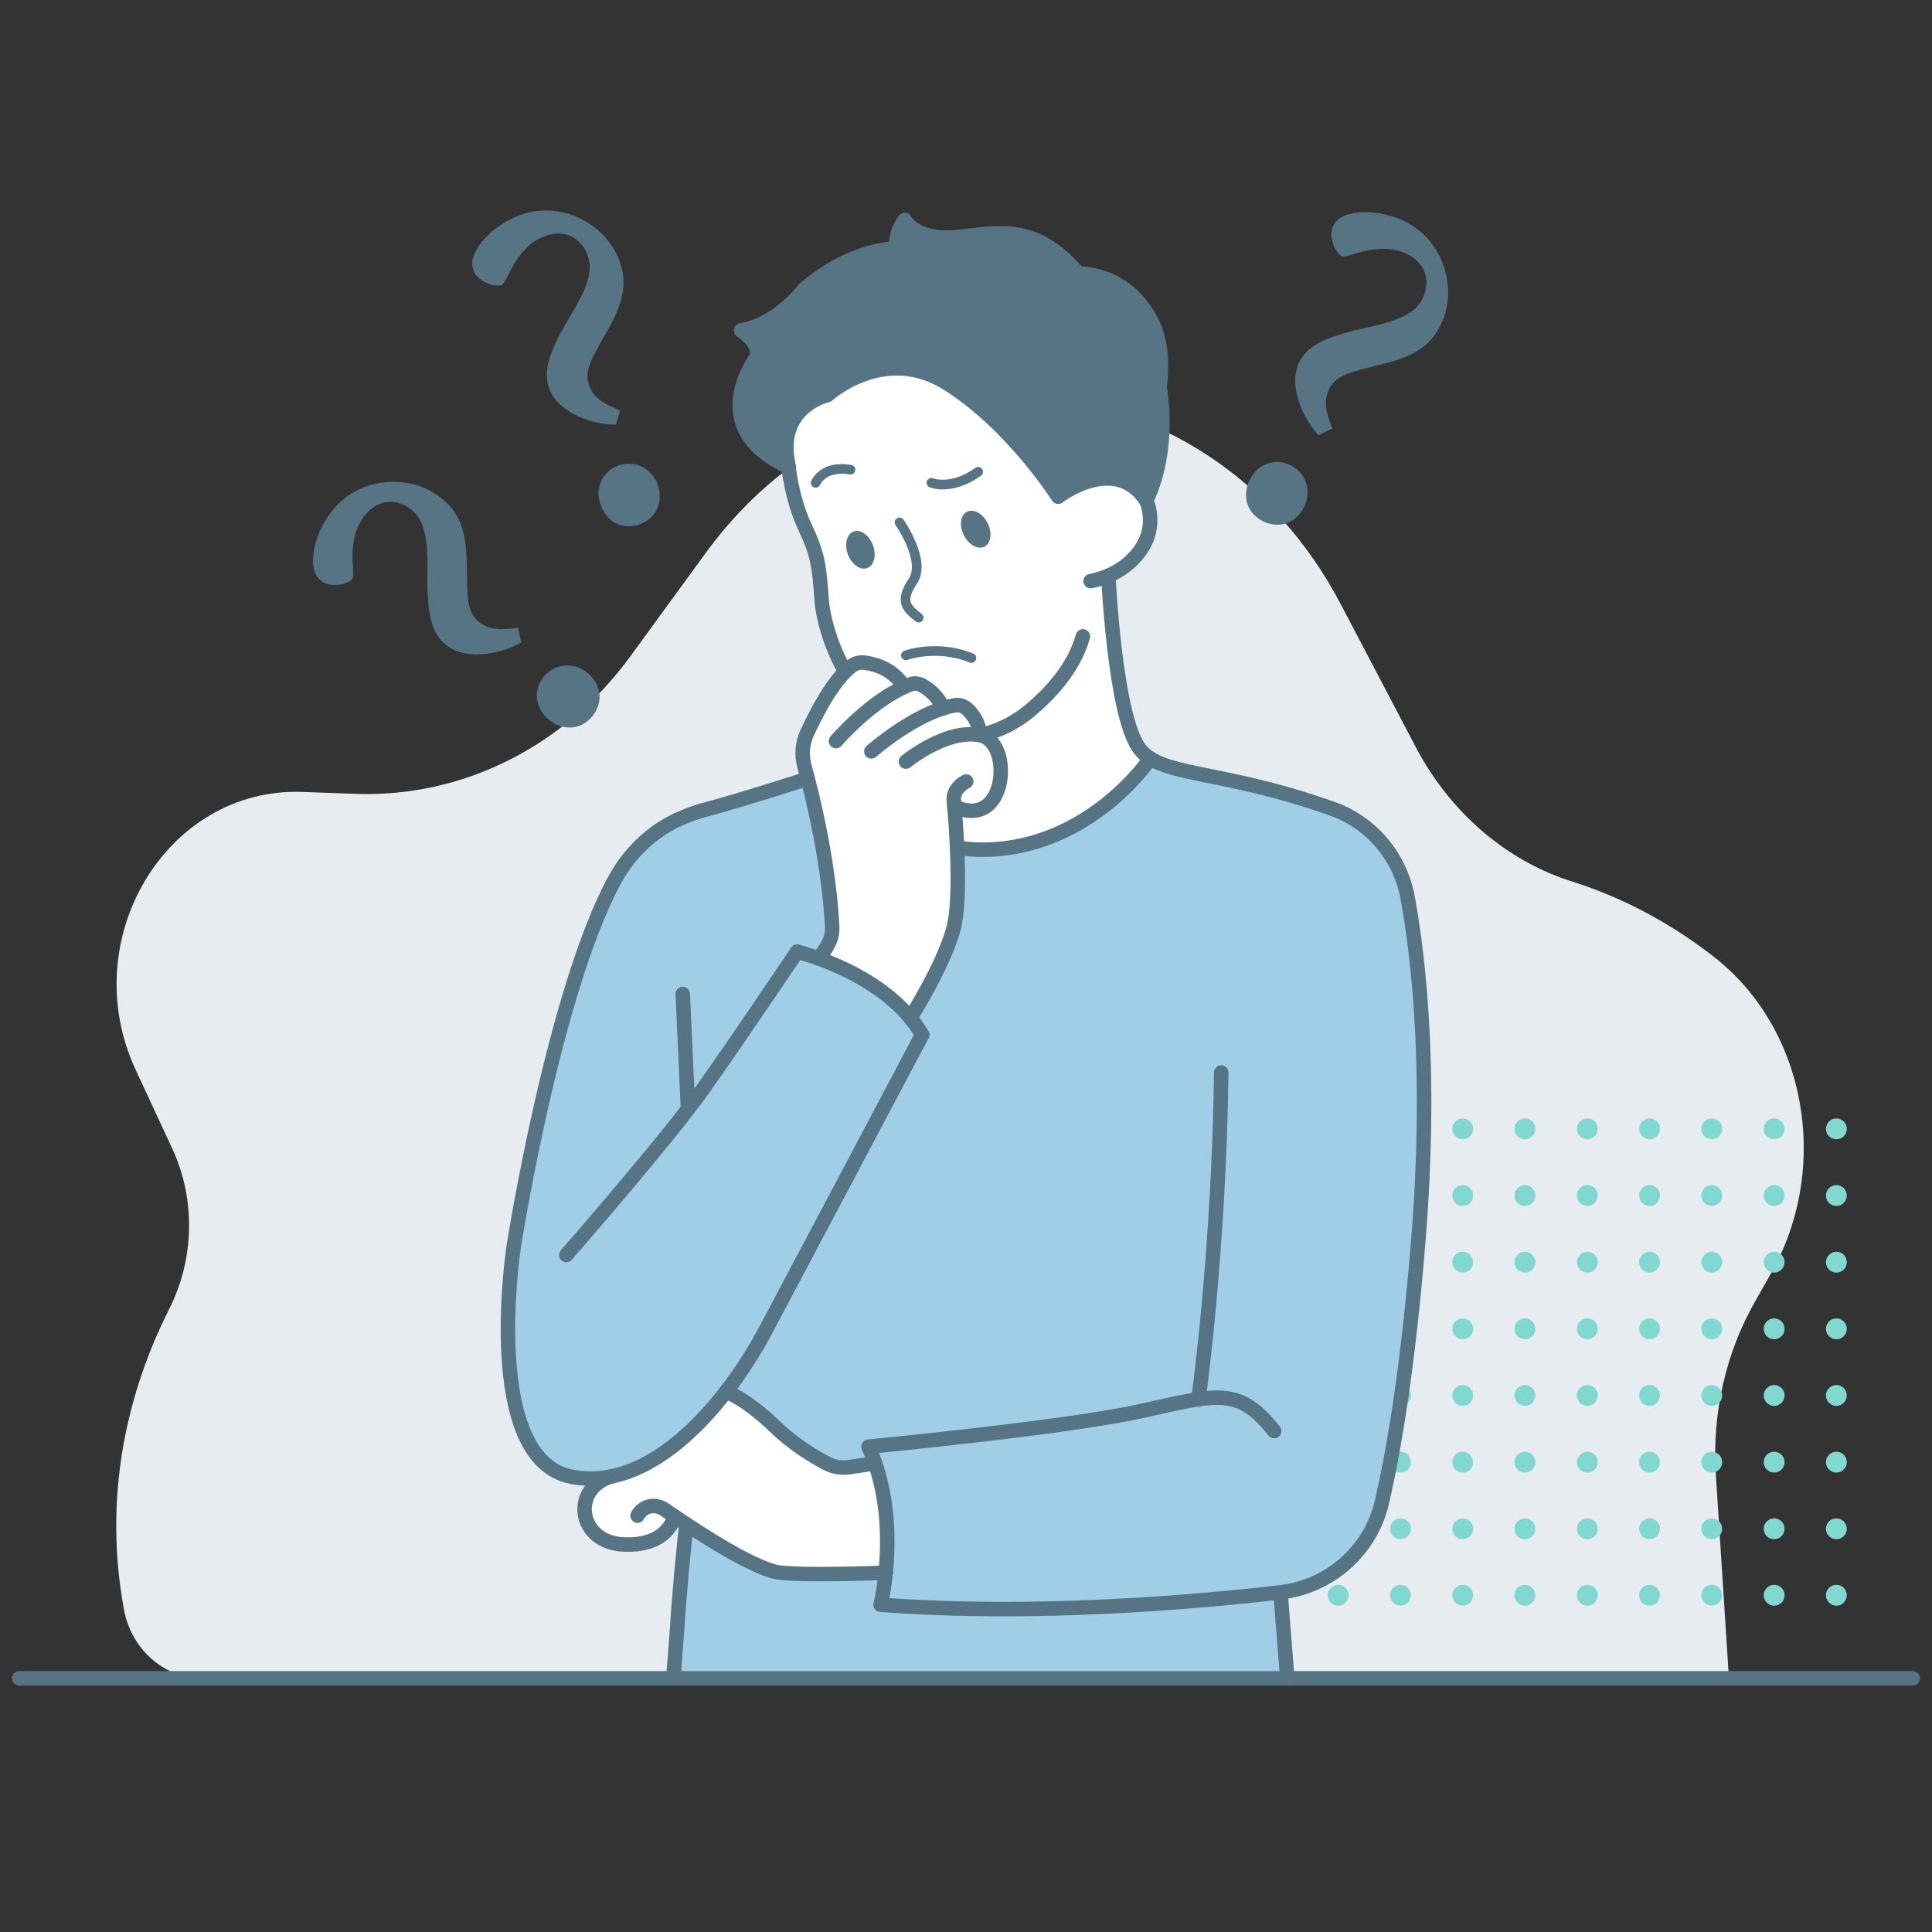 <?xml version="1.0" encoding="UTF-8"?>
<svg id="Layer_1" data-name="Layer 1" xmlns="http://www.w3.org/2000/svg" viewBox="0 0 100 100">
  <rect x="0" y="0" width="100" height="100" fill="#333333" stroke="none"/>
  <defs>
    <style>
      .cls-1 {
        fill: #fff;
      }

      .cls-2 {
        fill: #e6ecf0;
      }

      .cls-3 {
        fill: #81d8d0;
      }

      .cls-4 {
        fill: #567483;
      }

      .cls-5 {
        stroke-width: .5px;
      }

      .cls-5, .cls-6 {
        fill: none;
        stroke: #567483;
        stroke-linecap: round;
        stroke-linejoin: round;
      }

      .cls-7 {
        fill: #9fcee6;
      }

      .cls-6 {
        stroke-width: .75px;
      }
    </style>
  </defs>
  <path class="cls-2" d="m89.49,86.87l-.68-10.57c-.2-3.14.51-6.27,2.04-8.95l.8-1.41c3.12-5.48,1.88-12.68-2.97-16.44-2-1.55-4.43-2.96-7.3-3.87-3.44-1.08-6.34-3.61-8.1-6.96l-3.89-7.41c-6.93-13.19-24.14-14.59-32.84-2.67l-3.93,5.39c-3.4,4.66-8.67,7.3-14.19,7.11l-2.8-.1c-7.02-.24-11.74,7.64-8.61,14.38l1.9,4.09c1.22,2.63,1.14,5.73-.17,8.31-1.72,3.4-3.57,8.92-2.33,15.56.39,2.07,2.11,3.55,4.08,3.55h78.98Z"/>
  <g>
    <g>
      <circle class="cls-3" cx="66.04" cy="58.43" r=".54"/>
      <circle class="cls-3" cx="69.26" cy="58.43" r=".54"/>
      <circle class="cls-3" cx="72.49" cy="58.43" r=".54"/>
      <circle class="cls-3" cx="75.71" cy="58.43" r=".54"/>
      <circle class="cls-3" cx="78.93" cy="58.43" r=".54"/>
      <circle class="cls-3" cx="82.16" cy="58.43" r=".54"/>
      <circle class="cls-3" cx="85.38" cy="58.43" r=".54"/>
      <circle class="cls-3" cx="88.6" cy="58.43" r=".54"/>
      <circle class="cls-3" cx="91.83" cy="58.43" r=".54"/>
      <circle class="cls-3" cx="95.05" cy="58.43" r=".54"/>
    </g>
    <g>
      <circle class="cls-3" cx="66.04" cy="61.88" r=".54"/>
      <circle class="cls-3" cx="69.26" cy="61.88" r=".54"/>
      <circle class="cls-3" cx="72.49" cy="61.88" r=".54"/>
      <circle class="cls-3" cx="75.71" cy="61.88" r=".54"/>
      <circle class="cls-3" cx="78.93" cy="61.88" r=".54"/>
      <circle class="cls-3" cx="82.16" cy="61.88" r=".54"/>
      <circle class="cls-3" cx="85.38" cy="61.88" r=".54"/>
      <circle class="cls-3" cx="88.6" cy="61.88" r=".54"/>
      <circle class="cls-3" cx="91.83" cy="61.88" r=".54"/>
      <circle class="cls-3" cx="95.05" cy="61.88" r=".54"/>
    </g>
    <g>
      <circle class="cls-3" cx="66.04" cy="65.33" r=".54"/>
      <circle class="cls-3" cx="69.26" cy="65.33" r=".54"/>
      <circle class="cls-3" cx="72.49" cy="65.33" r=".54"/>
      <circle class="cls-3" cx="75.71" cy="65.33" r=".54"/>
      <circle class="cls-3" cx="78.93" cy="65.33" r=".54"/>
      <circle class="cls-3" cx="82.16" cy="65.33" r=".54"/>
      <circle class="cls-3" cx="85.38" cy="65.33" r=".54"/>
      <circle class="cls-3" cx="88.6" cy="65.33" r=".54"/>
      <circle class="cls-3" cx="91.83" cy="65.33" r=".54"/>
      <circle class="cls-3" cx="95.05" cy="65.33" r=".54"/>
    </g>
    <g>
      <circle class="cls-3" cx="66.04" cy="68.78" r=".54"/>
      <circle class="cls-3" cx="69.26" cy="68.78" r=".54"/>
      <circle class="cls-3" cx="72.49" cy="68.78" r=".54"/>
      <circle class="cls-3" cx="75.71" cy="68.78" r=".54"/>
      <circle class="cls-3" cx="78.93" cy="68.78" r=".54"/>
      <circle class="cls-3" cx="82.16" cy="68.78" r=".54"/>
      <circle class="cls-3" cx="85.38" cy="68.78" r=".54"/>
      <circle class="cls-3" cx="88.6" cy="68.78" r=".54"/>
      <circle class="cls-3" cx="91.83" cy="68.78" r=".54"/>
      <circle class="cls-3" cx="95.05" cy="68.78" r=".54"/>
    </g>
    <g>
      <circle class="cls-3" cx="66.04" cy="72.23" r=".54"/>
      <circle class="cls-3" cx="69.26" cy="72.23" r=".54"/>
      <circle class="cls-3" cx="72.49" cy="72.23" r=".54"/>
      <circle class="cls-3" cx="75.71" cy="72.23" r=".54"/>
      <circle class="cls-3" cx="78.93" cy="72.23" r=".54"/>
      <circle class="cls-3" cx="82.16" cy="72.23" r=".54"/>
      <circle class="cls-3" cx="85.38" cy="72.23" r=".54"/>
      <circle class="cls-3" cx="88.6" cy="72.23" r=".54"/>
      <circle class="cls-3" cx="91.83" cy="72.23" r=".54"/>
      <circle class="cls-3" cx="95.05" cy="72.23" r=".54"/>
    </g>
    <g>
      <circle class="cls-3" cx="66.04" cy="75.68" r=".54"/>
      <circle class="cls-3" cx="69.26" cy="75.68" r=".54"/>
      <circle class="cls-3" cx="72.49" cy="75.68" r=".54"/>
      <circle class="cls-3" cx="75.71" cy="75.68" r=".54"/>
      <circle class="cls-3" cx="78.93" cy="75.68" r=".54"/>
      <circle class="cls-3" cx="82.16" cy="75.68" r=".54"/>
      <circle class="cls-3" cx="85.38" cy="75.68" r=".54"/>
      <circle class="cls-3" cx="88.6" cy="75.68" r=".54"/>
      <circle class="cls-3" cx="91.83" cy="75.68" r=".54"/>
      <circle class="cls-3" cx="95.05" cy="75.68" r=".54"/>
    </g>
    <g>
      <circle class="cls-3" cx="66.04" cy="79.13" r=".54"/>
      <circle class="cls-3" cx="69.26" cy="79.13" r=".54"/>
      <circle class="cls-3" cx="72.49" cy="79.13" r=".54"/>
      <circle class="cls-3" cx="75.71" cy="79.13" r=".54"/>
      <circle class="cls-3" cx="78.93" cy="79.13" r=".54"/>
      <circle class="cls-3" cx="82.16" cy="79.13" r=".54"/>
      <circle class="cls-3" cx="85.38" cy="79.13" r=".54"/>
      <circle class="cls-3" cx="88.6" cy="79.13" r=".54"/>
      <circle class="cls-3" cx="91.83" cy="79.13" r=".54"/>
      <circle class="cls-3" cx="95.05" cy="79.13" r=".54"/>
    </g>
    <g>
      <circle class="cls-3" cx="66.04" cy="82.57" r=".54"/>
      <circle class="cls-3" cx="69.26" cy="82.57" r=".54"/>
      <circle class="cls-3" cx="72.49" cy="82.57" r=".54"/>
      <circle class="cls-3" cx="75.71" cy="82.57" r=".54"/>
      <circle class="cls-3" cx="78.93" cy="82.57" r=".54"/>
      <circle class="cls-3" cx="82.16" cy="82.57" r=".54"/>
      <circle class="cls-3" cx="85.38" cy="82.57" r=".54"/>
      <circle class="cls-3" cx="88.6" cy="82.57" r=".54"/>
      <circle class="cls-3" cx="91.83" cy="82.57" r=".54"/>
      <circle class="cls-3" cx="95.05" cy="82.57" r=".54"/>
    </g>
  </g>
  <g>
    <path class="cls-1" d="m45.92,80.15c0,.12,0,.24-.01.35-.02.32-.04.62-.07.9-.22.01-3.85.18-5.47,0-.07-.01-.14-.02-.21-.03-.15-.04-.32-.09-.5-.15-.18-.07-.37-.15-.58-.25-.1-.04-.2-.09-.31-.15-.11-.04-.21-.1-.32-.16-.25-.13-.5-.26-.75-.41-.77-.44-1.54-.93-2.17-1.34-.23-.15-.44-.29-.62-.42,0,0-.31,1.57-2.66,1.45-2.35-.11-2.7-2.9-.61-3.51.29-.06.59-.14.87-.25.05-.01.09-.03.14-.05.16-.06.31-.13.46-.2.16-.07.32-.15.47-.24.63-.34,1.22-.78,1.78-1.27.14-.11.28-.24.41-.37.67-.63,1.28-1.32,1.81-2.01,0,0,.19.06.53.25.44.25,1.13.71,1.98,1.53.97.93,2.03,1.57,2.67,1.91.37.2.79.28,1.21.21l1.32-.19c.05.13.09.27.13.41.12.38.21.77.28,1.16.04.19.07.38.1.57.02.15.03.31.05.46.02.17.03.34.04.5.03.46.04.89.03,1.3Z"/>
    <g>
      <path class="cls-1" d="m59.54,39.26s-.08.11-.15.2c-.39.51-1.52,1.9-3.33,3-.22.14-.45.27-.69.39-.48.25-1.01.48-1.58.66-.15.05-.29.09-.44.13-.74.2-1.53.33-2.39.34-2.33.03-3.96-.96-5.02-2.02-1.19-1.17-1.68-2.43-1.68-2.43l1.25-2.66c-2.16-1.73-2.9-4.69-2.98-5.79-.13-1.81-.18-2.36-.86-3.81-.69-1.45-.85-3.08-.85-3.08-.73-3.13,2-3.73,2-3.73,0,0,2.95-2.71,6.29-.55,3.34,2.15,5.65,5.81,5.65,5.81,0,0,2.93-2.26,4.56.19,0,0,.87,1.74-.96,3.28-.3.25-.63.45-.99.6.05,1.04.41,7.11,1.52,8.84.17.26.38.46.65.63Z"/>
      <g>
        <path class="cls-4" d="m59.32,25.92c-1.62-2.47-4.56-.2-4.56-.2,0,0-2.32-3.65-5.66-5.81-3.34-2.16-6.29.55-6.29.55,0,0-2.73.6-2,3.73-4.55-2.08-1.6-5.78-1.6-5.78,0-.74-.86-1.3-.86-1.3,1.94-.34,3.26-2.13,3.26-2.13,2.56-2.18,4.79-2.11,4.79-2.11-.12-.83.42-1.48.42-1.48,0,0,.56,1.12,2.73.88s4.05-.7,6.26,1.9c0,0,2.37-.16,3.74,2.4.55,1.03.59,2.33.46,3.5,0,0,.61,3.16-.69,5.84Z"/>
        <path class="cls-7" d="m66.63,86.87h-31.79c.01-.2.02-.4.04-.61.05-.74.1-1.48.17-2.23.01-.26.03-.52.05-.78.03-.33.06-.65.08-.96,0-.04.01-.07.01-.11.05-.51.09-1.01.13-1.46.02-.21.04-.41.06-.6.03-.28.06-.54.08-.79.02-.15.03-.28.05-.41,1.49.97,3.78,2.38,4.84,2.49,1.67.19,5.47,0,5.47,0-.1,1.03-.26,1.67-.26,1.67,7.8.59,16.01-.1,20.68-.63l.36,4.44Z"/>
        <path class="cls-7" d="m73.41,64.24c-.53,6.56-1.26,10.82-1.88,13.52-.58,2.51-2.68,4.38-5.25,4.68-4.69.53-12.9,1.23-20.69.63,0,0,.94-3.78-.3-7.33l-1.32.2c-.42.07-.84,0-1.21-.21-.64-.34-1.7-.98-2.66-1.91-1.53-1.46-2.52-1.78-2.52-1.78-1.89,2.45-4.75,5.01-7.98,4.41-4.73-.89-3-11.99-3-11.99,0,0,2.07-13.15,5.23-18.94.73-1.35,1.85-2.44,3.24-3.09.45-.2.94-.4,1.5-.54,1.97-.51,7.7-2.36,7.7-2.36,0,0,1.77,4.53,6.71,4.46,5.18-.08,8.26-4.27,8.58-4.72,1.43.9,4.36.82,9.42,2.61,2.03.71,3.52,2.49,3.9,4.61.61,3.37,1.24,9.26.54,17.76Z"/>
        <path class="cls-6" d="m59.33,25.91c-1.63-2.46-4.56-.2-4.56-.2,0,0-2.31-3.66-5.65-5.81-3.34-2.16-6.29.55-6.29.55,0,0-2.74.6-2,3.73-4.55-2.08-1.6-5.79-1.6-5.79,0-.74-.87-1.29-.87-1.29,1.95-.34,3.26-2.13,3.26-2.13,2.55-2.18,4.79-2.11,4.79-2.11-.12-.83.42-1.48.42-1.48,0,0,.57,1.12,2.74.89,2.17-.24,4.05-.71,6.25,1.9,0,0,2.37-.16,3.75,2.4.55,1.03.6,2.32.45,3.49,0,0,.61,3.16-.69,5.84Z"/>
        <path class="cls-6" d="m59.33,25.91s.86,1.74-.96,3.28c-.55.46-1.22.75-1.92.89"/>
        <path class="cls-6" d="m57.37,29.84s.32,6.89,1.52,8.78c1.04,1.64,4.05,1.11,10.07,3.24,2.03.72,3.51,2.48,3.9,4.6.61,3.37,1.24,9.27.55,17.77-.53,6.55-1.26,10.82-1.88,13.51-.58,2.51-2.68,4.38-5.25,4.68-4.69.54-12.9,1.23-20.7.64,0,0,1.1-4.42-.63-8.18,0,0,10.15-.97,14.1-1.84s5.05-1.3,6.9,1.03"/>
        <path class="cls-6" d="m62.03,72.44s1.07-7.67,1.18-16.93"/>
        <path class="cls-6" d="m35.53,78.91c-.02.13-.03.27-.05.41-.03.25-.06.51-.08.79-.02.19-.04.39-.06.6-.05.47-.09.95-.13,1.46,0,.04-.01.07-.01.11-.03.31-.05.63-.08.96-.02.26-.04.52-.05.78-.06.75-.11,1.49-.17,2.23-.02.21-.03.41-.04.61"/>
        <line class="cls-6" x1="66.63" y1="86.87" x2="66.28" y2="82.44"/>
        <path class="cls-6" d="m47.73,53.56s-6.93,13.1-8.19,15.46-5.21,8.31-9.94,7.42-3-11.99-3-11.99c0,0,2.07-13.15,5.23-18.93.74-1.35,1.85-2.44,3.24-3.09.44-.2.94-.4,1.5-.54,1.97-.51,7.69-2.37,7.69-2.37,0,0,1.78,4.53,6.71,4.46,5.48-.08,8.57-4.72,8.57-4.72"/>
        <path class="cls-6" d="m29.31,64.96s5.25-6,7.14-8.68,4.81-7.02,4.81-7.02"/>
        <line class="cls-6" x1="35.61" y1="57.41" x2="35.34" y2="51.45"/>
        <path class="cls-6" d="m37.58,72.03s.99.33,2.51,1.79c.96.93,2.02,1.57,2.67,1.91.37.2.79.27,1.2.21l1.33-.2"/>
        <path class="cls-6" d="m45.85,81.4s-3.82.17-5.47,0c-1.41-.15-4.94-2.54-5.97-3.26-.3-.21-.7-.26-1.03-.08-.14.08-.28.2-.38.39"/>
        <path class="cls-6" d="m34.91,78.49s-.3,1.57-2.66,1.45-2.7-2.9-.61-3.52"/>
        <path class="cls-6" d="m40.82,24.19s.16,1.63.84,3.08.74,2,.87,3.81c.12,1.64,1.73,7.5,7.4,7.09,1.21-.09,2.35-.56,3.29-1.32,1.04-.85,2.36-2.21,2.83-3.91"/>
        <path class="cls-5" d="m42.22,24.99s.37-.92,1.8-.68"/>
        <path class="cls-5" d="m48.21,24.99s1.01.43,2.42-.57"/>
        <ellipse class="cls-4" cx="50.5" cy="27.39" rx=".69" ry="1.01" transform="translate(-6.91 25.33) rotate(-26.42)"/>
        <ellipse class="cls-4" cx="44.53" cy="28.46" rx=".69" ry="1.01" transform="translate(-7.19 17.62) rotate(-20.75)"/>
        <path class="cls-5" d="m46.56,27.04s1.4,1.99.69,3.04-.32,1.41.3,1.89"/>
        <path class="cls-5" d="m46.89,33.92s1.59-.59,3.39.14"/>
        <g>
          <path class="cls-1" d="m49.4,41.74c.04.5.1,1.27.14,2.12.06,1.5.07,3.26-.19,4.22-.45,1.65-1.89,4.05-2.24,4.62-1.38-1.67-3.51-2.63-4.78-3.1,0,0,.29-.21.58-.82.13-.27.18-.55.16-.85-.05-1.01-.26-3.76-1.26-7.63-.06-.22-.12-.45-.18-.67-.15-.56-.1-1.16.14-1.68.42-.91,1.15-2.34,1.98-3.18.1-.1.2-.2.31-.28.2-.16.46-.23.71-.19.51.08,1.42.34,2.05,1.25.1-.05.21-.09.31-.13.18-.06.39-.05.55.04.32.17.83.54,1.14,1.21.2-.06.39-.11.57-.15.25-.05.5.02.67.2.27.25.62.73.64,1.34,1.74.35,1.42,4.98-1.32,3.69Z"/>
          <path class="cls-6" d="m42.32,49.6s.29-.2.59-.82c.13-.26.18-.56.16-.85-.05-1.07-.29-4.09-1.44-8.3-.15-.56-.1-1.15.14-1.68.47-1.02,1.32-2.69,2.28-3.46.2-.16.46-.23.71-.19.53.08,1.41.28,2.05,1.25"/>
          <path class="cls-6" d="m47.12,52.69s1.72-2.72,2.23-4.61c.44-1.64.12-5.62.02-6.65-.02-.19.03-.37.13-.53s.28-.34.51-.45"/>
          <path class="cls-6" d="m46.89,39.42s2.08-1.71,3.83-1.37,1.42,4.98-1.32,3.69"/>
          <path class="cls-6" d="m45.1,38.89s2.27-2,4.29-2.38c.24-.05.49.02.67.19.28.26.64.72.64,1.34"/>
          <path class="cls-6" d="m43.27,38.36s1.87-2.19,3.86-2.94c.18-.07.38-.05.55.03.33.17.84.53,1.14,1.21"/>
        </g>
        <path class="cls-6" d="m41.26,49.26s4.62,1.1,6.47,4.3"/>
      </g>
    </g>
  </g>
  <line class="cls-6" x1="99" y1="86.87" x2="1" y2="86.87"/>
  <path class="cls-4" d="m31.87,21.98c-.99.02-2.93-.51-3.43-1.84-.34-.9-.07-1.84.98-3.62.92-1.51,1.32-2.45.99-3.32s-1.17-1.37-2.21-.98c-1.56.59-1.93,2.41-2.24,2.53-.36.13-1.22-.16-1.44-.73-.13-.33-.1-.61.12-1.05.52-.93,1.5-1.54,2.23-1.82,2.15-.82,4.47.44,5.17,2.29.38.99.37,1.97-.56,3.6-.81,1.44-1.28,2.13-.98,2.92.24.64.74.94,1.6,1.29l-.23.74Zm1.27,5.15c-.85.32-1.7-.06-2.04-.96-.32-.85.02-1.74.89-2.07.83-.31,1.72.11,2.04.96.34.9-.07,1.76-.89,2.07Z"/>
  <path class="cls-4" d="m68.26,22.53c-.7-.7-1.64-2.48-1.02-3.76.42-.87,1.29-1.32,3.31-1.77,1.73-.37,2.69-.72,3.09-1.57s.19-1.79-.81-2.28c-1.5-.73-3.08.25-3.37.11-.34-.17-.73-1-.46-1.55.15-.32.38-.49.84-.63,1.03-.26,2.15.03,2.86.37,2.07,1.01,2.75,3.56,1.89,5.33-.46.96-1.18,1.62-3,2.06-1.6.4-2.43.54-2.79,1.29-.3.62-.18,1.18.16,2.05l-.7.34Zm-2.87,4.46c-.82-.4-1.13-1.28-.71-2.14.4-.82,1.28-1.18,2.12-.77.8.39,1.1,1.32.71,2.14-.42.87-1.32,1.16-2.12.77Z"/>
  <path class="cls-4" d="m26.98,33.25c-.85.52-2.79,1.03-3.89.13-.75-.61-.99-1.55-.97-3.62.03-1.77-.09-2.78-.82-3.37s-1.7-.6-2.4.27c-1.05,1.3-.46,3.05-.67,3.31-.24.29-1.14.48-1.61.09-.27-.22-.39-.48-.42-.96-.02-1.06.52-2.09,1.02-2.7,1.45-1.79,4.09-1.86,5.62-.62.83.67,1.31,1.52,1.32,3.39.03,1.65-.03,2.49.62,3.01.53.43,1.11.44,2.03.31l.17.76Zm3.69,3.81c-.57.71-1.5.8-2.25.2-.71-.57-.86-1.51-.27-2.24.56-.69,1.54-.77,2.25-.2.75.61.83,1.55.27,2.24Z"/>
</svg>